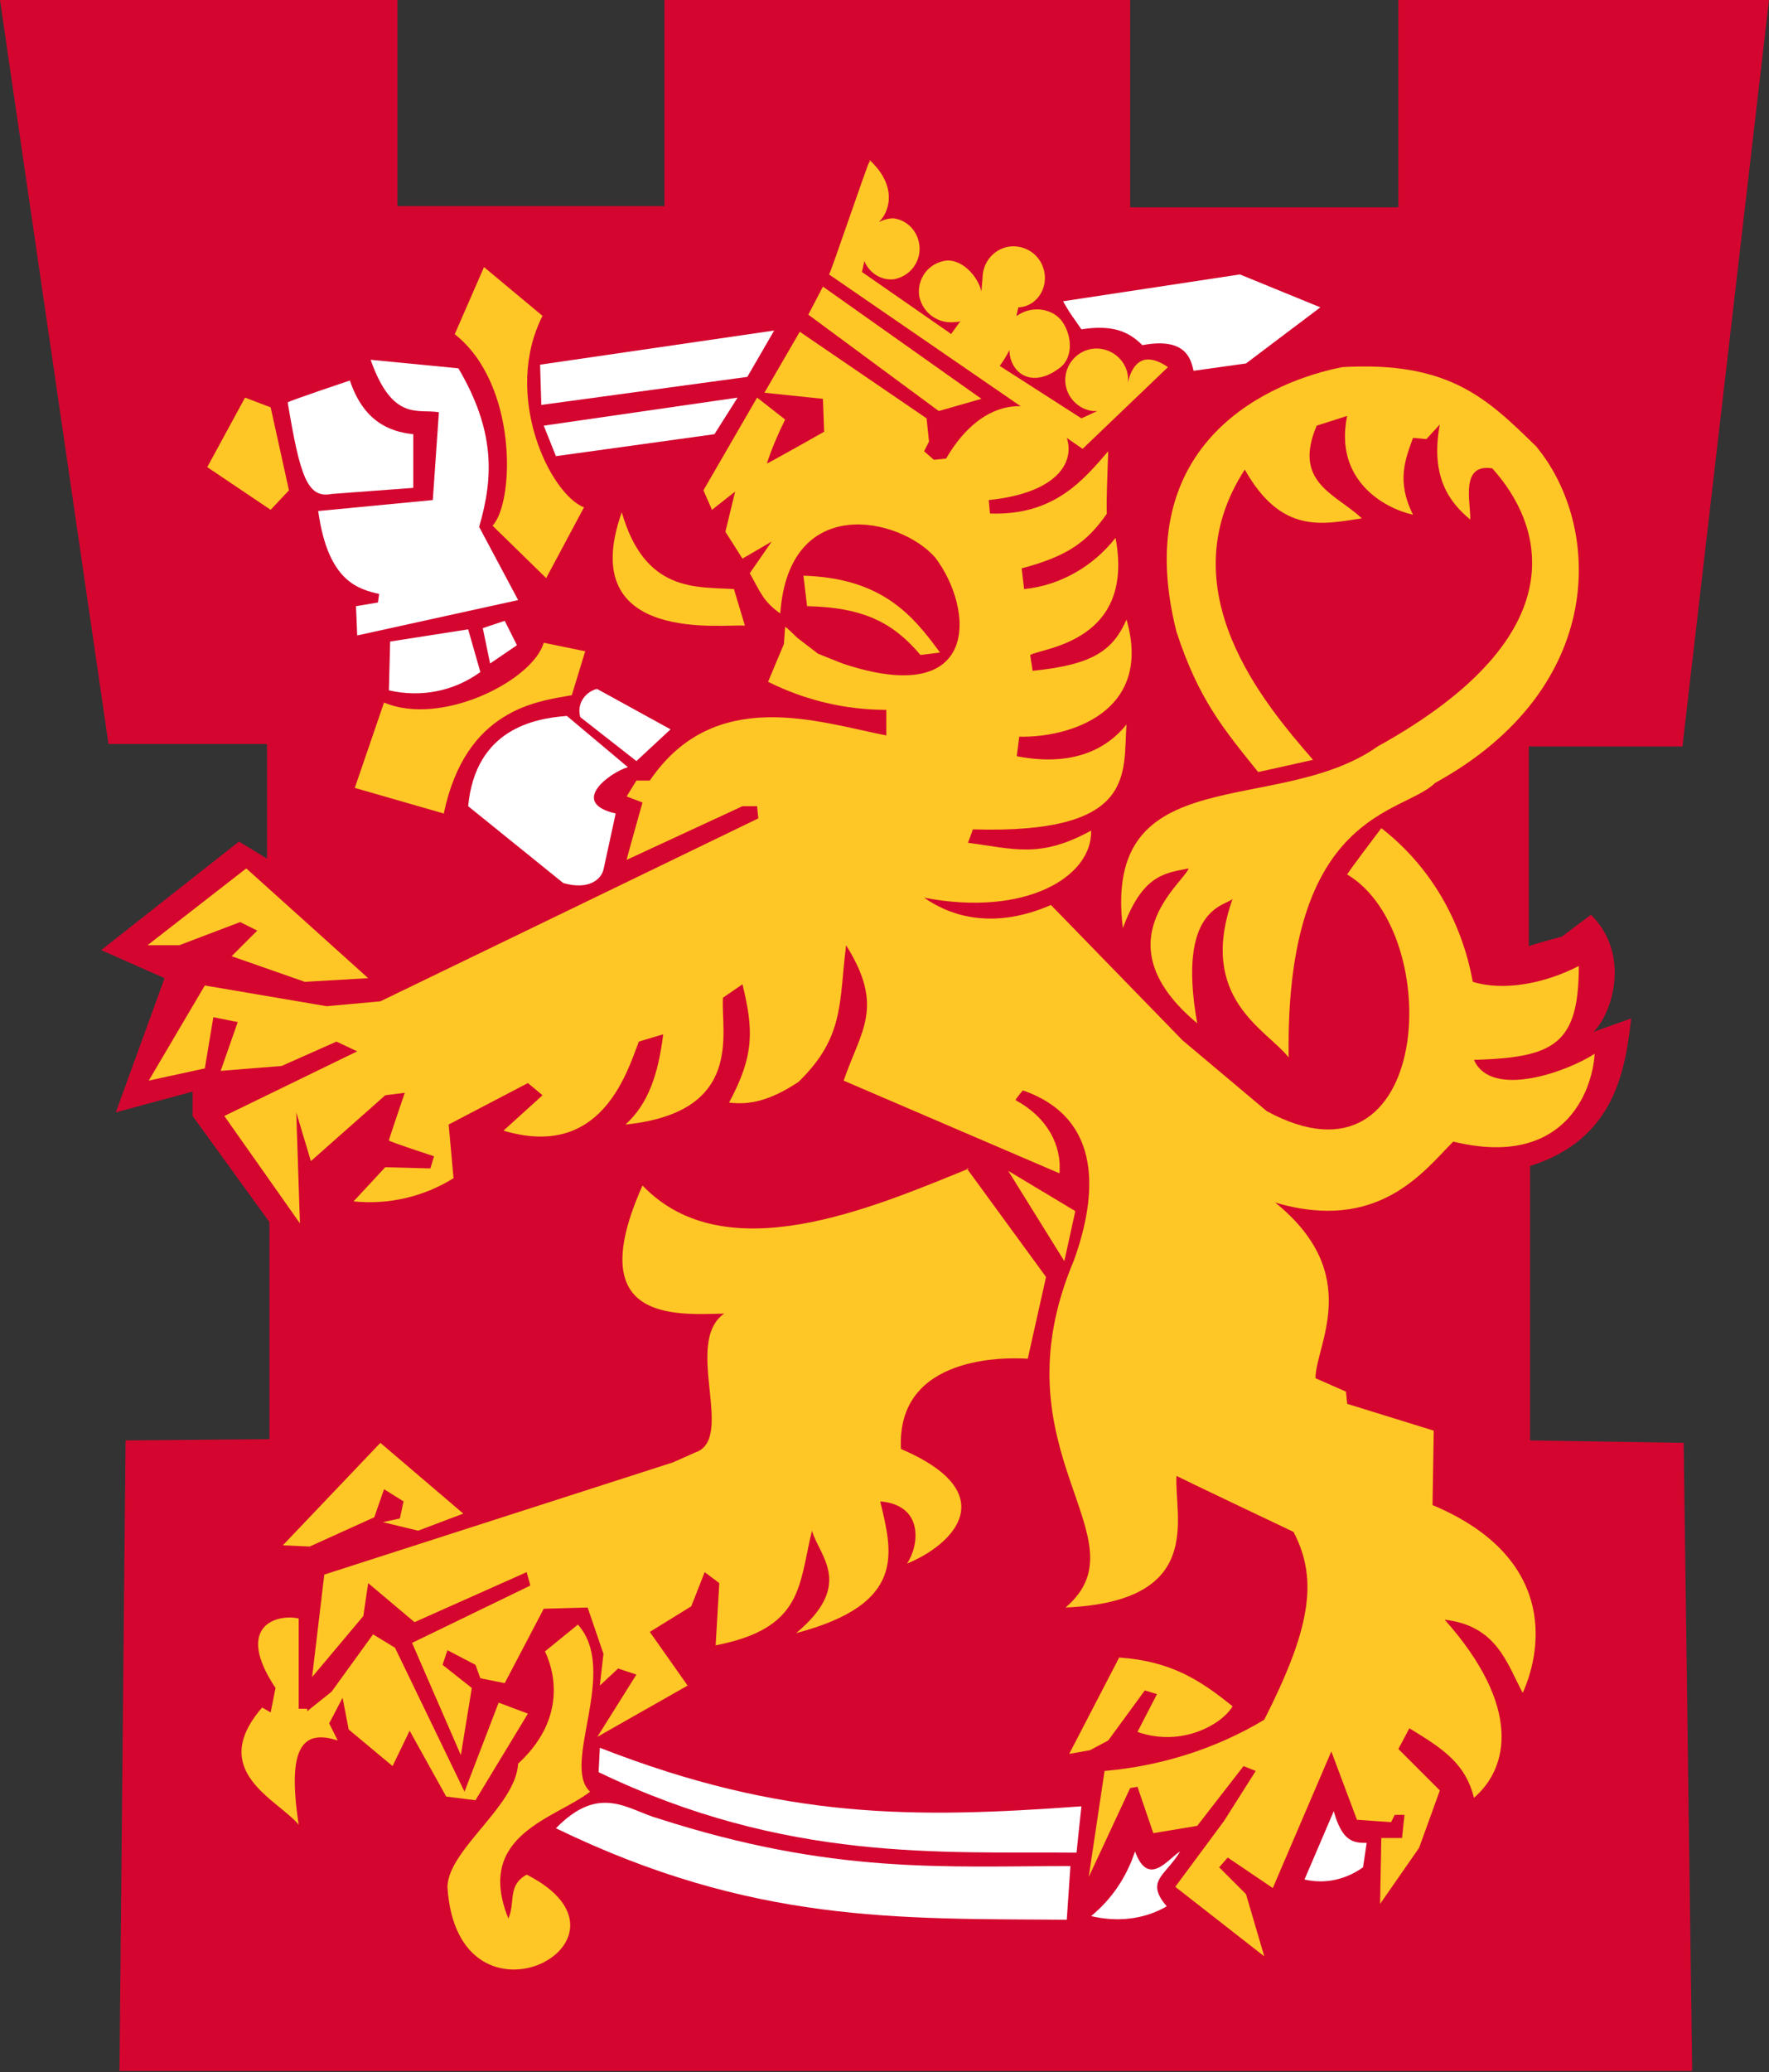 <?xml version="1.0" encoding="utf-8"?>
<!-- Generator: Adobe Illustrator 25.0.1, SVG Export Plug-In . SVG Version: 6.00 Build 0)  -->
<svg version="1.1" id="Layer_1" xmlns="http://www.w3.org/2000/svg" xmlns:xlink="http://www.w3.org/1999/xlink" x="0px" y="0px"
     viewBox="0 0 145.1 169.9" style="enable-background:new 0 0 145.1 169.9;" xml:space="preserve">
<rect x="0" y="0" width="145.1" height="169.9" fill="#333333" stroke="none"/>
<style type="text/css">
	.st0{fill:#D4062F;}
	.st1{fill:#FFFFFF;}
	.st2{fill:#FFC726;}
</style>
    <g id="Kalustokuvasto">
	<path class="st0" d="M125.4,77.6c0-0.1,2.7-0.8,2.7-0.8l2.4-1.8c3.4,3.4,1.6,8.3,0.2,9.6l3.1-1.1c-0.5,4.2-1.3,9.9-8.3,12.1v22.5
		l12.6,0.2l0.7,51.5H9.8l0.5-51.7l11.8-0.1v-17.8l-6.3-8.7v-2l-6.3,1.7l4-11l-5.2-2.3l11.3-8.9l2.3,1.4V61h-13L0,0h32.6v16.9h21.9V0
		h38.2v17h22V0h30.4L138,61.2h-12.6V77.6z"/>
        <path class="st1" d="M111.8,153.1l0.3-2c-1.1,0-2-0.1-2.7-2.6l-2.4,5.6C108.7,154.5,110.4,154.1,111.8,153.1"/>
        <path class="st1" d="M28.7,31.2c1.1,3.3,3.2,4.2,5.2,4.4v4.4l-6.7,0.5c-2,0.4-2.6-1.5-3.6-7.5C23.6,32.9,28.7,31.2,28.7,31.2"/>
        <path class="st1" d="M26.1,41.9c0.8,5.8,3.3,6.4,5,6.8L31,49.4l-1.8,0.3l0.1,2.4l13.2-2.9l-3.2-6c1.2-4.1,1.3-7.9-1.7-13l-7.2-0.7
		c1.8,5.1,3.9,4,5.6,4.3l-0.5,7.2L26.1,41.9z"/>
        <path class="st1" d="M39.4,55.1l-1-3.5l-6.4,1l-0.1,4C34.5,57.2,37.2,56.7,39.4,55.1"/>
        <polygon class="st1" points="39.6,51.5 40.2,54.4 42.4,52.9 41.4,50.9 	"/>
        <polygon class="st1" points="44.3,29.9 44.4,33.2 61.3,30.9 63.5,27.1 	"/>
        <polygon class="st1" points="44.6,34.9 60.5,32.6 58.6,35.6 45.6,37.4 	"/>
        <path class="st2" d="M40.4,43.1l4.4,4.3l3.1-5.8c-2.8-1.1-6.7-9.2-3.4-15.7l-4.8-4l-2.4,5.5C42.5,31.5,42.2,41.2,40.4,43.1"/>
        <path class="st1" d="M54,149.1c14.3,4.6,23.4,3.9,33.8,3.9l-0.3,4.4c-13.9-0.1-25.8,0.3-41.9-7.5C49.2,146.2,51.5,148.4,54,149.1"
        />
        <path class="st1" d="M49.2,143.3l-0.1,2c15.4,7.4,28.1,6.5,39.2,6.6l0.4-3.8C75,149.1,64.3,149.2,49.2,143.3"/>
        <path class="st1" d="M88.7,27c2.6-0.4,3.9,0.2,5,1.3c3.7-0.7,4,1.3,4.2,2.1l4.3-0.6l6.1-4.6l-6.6-2.7l-14.5,2.2
		C87.8,25.8,88.1,26.1,88.7,27"/>
        <path class="st1" d="M96.8,151.8c-1.2,2-2.9,2.4-1.1,4.5c-1.9,1.1-4.1,1.3-6.2,0.8c1.7-1.4,2.9-3.2,3.6-5.3
		C94.2,154.8,95.8,152.4,96.8,151.8"/>
        <path class="st1" d="M50.5,66.7c-3.9-0.9-0.4-3.4,1-3.8l-5-4.2c-2.7,0.2-7.5,1.1-8.1,7.4l7.8,6.3c2.1,0.6,3.1-0.3,3.3-1.1
		L50.5,66.7z"/>
        <path class="st1" d="M47.6,58.8c-0.3-1,0.3-2,1.3-2.3c0,0,0,0,0.1,0l6,3.3l-2.8,2.6L47.6,58.8z"/>
        <path class="st2" d="M60.2,48.3l0.9,3C59.7,51.1,47.1,53,51,42C52.9,48.6,57.1,48.1,60.2,48.3"/>
        <polygon class="st2" points="22.2,33.4 23.7,40.2 22.2,41.8 17,38.3 20.1,32.6 	"/>
        <path class="st2" d="M31.5,57.6c4.7,2,12.2-1.8,13.1-4.9l3.4,0.7L46.9,57c-2.8,0.5-8.7,1.1-10.5,9.7c0,0-7.3-2.1-7.3-2.1
		S31.5,57.6,31.5,57.6"/>
        <path class="st2" d="M77.1,53.5c-2.2-3-4.7-6.1-11.2-6.3c0,0,0.3,2.5,0.3,2.5c4.7,0.1,7.1,1.4,9.3,4L77.1,53.5z"/>
        <path class="st2" d="M91.8,135.9c4.3,0.3,6.7,1.9,9.3,4c-0.8,1.4-4.1,3.4-7.8,2.1l1.6-3.1l-1-0.3l-3,4.1l-1.5,0.8l-1.7,0.3
		L91.8,135.9z"/>
        <polygon class="st2" points="88.2,99.3 87.3,103.4 82.7,96 	"/>
        <path class="st2" d="M71.3,13.1c2.2,2,1.8,4.1,0.8,5.1c0.4-0.2,0.8-0.3,1.2-0.3c1.4,0.2,2.3,1.5,2.1,2.9c-0.2,1.1-1,1.9-2.1,2.1
		c-1,0.1-2-0.5-2.4-1.5l-0.2,0.9l7.2,5l0.1,0.1l0.8-1.1c-0.1,0.1-0.3,0.1-0.4,0.1c-1.4,0.2-2.7-0.7-3-2.1c-0.2-1.3,0.6-2.6,2-2.9
		c1.4-0.3,2.8,1.2,3.1,2.5c0-0.1,0.1-1.1,0.1-1.3c0.1-1.4,1.3-2.5,2.7-2.4c1.3,0.1,2.3,1.1,2.4,2.4c0.1,1.3-0.8,2.5-2.1,2.6
		c0,0-0.1,0-0.1,0c0.1-0.1-0.2,0.8-0.1,0.7c1.1-0.8,2.7-0.7,3.6,0.3c0.9,1.1,1.1,3,0,3.9c-2.4,1.9-4.2,0.4-4.2-1.4
		c-0.2,0.4-0.5,0.9-0.8,1.3l6.7,4.3l1.3-0.6c-0.1,0-0.3,0-0.4,0c-1.4-0.2-2.4-1.5-2.2-2.9s1.5-2.4,2.9-2.2c1.4,0.2,2.4,1.5,2.2,2.8
		c0.3-1.3,1.1-2.8,3.3-1.3l-7,6.7L68,22.5c0.1,0,3.2-9.2,3.3-9.2S71.3,13.1,71.3,13.1"/>
        <polygon class="st2" points="12.1,77.5 20.2,71.2 30.2,80.2 25,80.5 19,78.4 21.1,76.3 19.7,75.6 14.7,77.5 	"/>
        <path class="st2" d="M57.7,40.2l0.7,1.6l1.9-1.5l-0.8,3.3l1.4,2.2l2.4-1.4l-1.8,2.6c0.9,1.6,1.1,2.3,2.5,3.3
		c0.7-9.9,9.8-7.9,12.7-4.6c3.2,4.2,3.8,12.5-7.6,8.7l-2-0.8l-1.7-1.3c0,0-0.9-0.9-1-0.9l-0.1,1.4L63,55.9c3,1.5,6.3,2.3,9.7,2.3
		v2.1c-5.6-1.1-14.1-4.1-19.4,3.7L52.2,64l-0.8,1.3l1.3,0.5c0,0-1.3,4.6-1.3,4.7l9.5-4.4h1.2l0.1,1l-31,15l-4.4,0.4l-10-1.7
		l-4.6,7.8l4.6-1l0.7-4.2l2,0.4l-1.4,4l5-0.4l4.5-2l1.7,0.8l-10.9,5.3l6.2,8.8l-0.3-9.1l1.2,4l6.1-5.4l1.6-0.2c0,0-1.3,3.8-1.3,3.9
		s3.7,1.3,3.7,1.3l-0.3,1l-3.7-0.1l-2.6,2.8c2.9,0.3,5.8-0.4,8.2-1.9l-0.4-4.4l6.5-3.4l1.2,1l-3.2,2.9c8,2.4,10.1-4.7,11.1-7.3
		l2-0.6c-0.4,3.2-1.2,5.7-3.1,7.4c9.8-1,7.8-7.6,8-10.4l1.6-1.1c0.9,3.7,1,5.8-1.1,9.7c1.6,0.2,3.3-0.1,5.7-1.7
		c3.8-3.7,3.3-6.5,3.9-11.2c3.2,5.1,1.2,7-0.2,11.1l17.7,7.6c0.2-2.3-1-4.6-3.6-6c0-0.1,0.6-0.8,0.6-0.8c6.6,2.3,6.1,8.6,4.2,13.9
		c-6.7,15.8,6,22.8-0.7,28.5c11.5-0.5,8.9-7.4,9.1-10.8c-0.1,0,9.6,4.6,9.6,4.6c2.1,4,1.3,8.1-2.4,15.4c-4,2.4-8.5,3.8-13.1,4.2
		l-1.3,8.7l3.4-7.3l0.6-0.1l1.3,3.8l3.6-0.6l3.8-4.9l1,0.4l-2.6,4.1l-4,5.4l7.3,5.7l-1.5-5.1l-2.2-2.2l0.7-0.8l3.7,2.5l4.8-11.2
		l2.1,5.6l2.8,0.2l0.3-0.6h0.8l-0.2,1.9h-1.7l-0.1,5.4l3.2-4.6l1.7-4.7l-3.4-3.4l0.9-1.7c2.8,1.7,4.6,2.9,5.3,5.7
		c2.8-2.4,4-7.4-2.4-14.6c4.3,0.5,5.1,3.6,6.4,6c1.7-3.8,2.6-11.2-7.4-15.4l0.1-6.1l-7.1-2.2l-0.1-1l-2.5-1.1c0-2.7,4-8.5-3.3-14.4
		c8.5,2.5,12.2-2.6,14.6-5c9,2.2,11.4-4,11.6-7.2c-2.3,1.5-8.5,3.7-9.9,0.5c6.5-0.2,8.6-1.2,8.6-7.7c-2.7,1.4-6.1,2.1-8.7,1.3
		c-0.9-5-3.5-9.5-7.5-12.6c0,0-2.8,3.7-2.8,3.8c8.1,4.8,7,26.8-6.6,19.4L97,85.3L86.2,74.2c-1.6,0.7-6.1,2.4-10.4-0.6
		c8.3,1.6,13.8-1.7,13.7-5.5c-4.2,2.3-6.3,1.5-10.1,1l0.4-1.1c13.5,0.4,12.3-4.6,12.6-8.6c-1.6,2-4.4,3.5-9,2.6l0.2-1.6
		c4.1,0.1,11-2,8.8-9.6c-1.1,2.5-2.7,3.7-7.7,4.2l-0.2-1.3c1.1-0.6,8.6-1.1,7-9.6C89.7,46.4,87,48,84,48.3l-0.2-1.7
		c3.8-1,5.4-2.2,7-4.5c-0.1,0,0.1-5.1,0.1-5.1c-2,2.3-4.4,5.3-9.7,5.1L81.1,41c13.6-1.4,2.8-14.2-3.5-3.4l-1,0.1L75.8,37l0.4-0.8
		L76,34.3l-10.4-7.1l-2.9,5l4.8,0.5l0.1,2.7c0,0-4.6,2.6-4.7,2.6c0.4-1.2,0.9-2.4,1.5-3.6l-2.3-1.8L57.7,40.2z"/>
        <path class="st2" d="M79.3,95.8l6.5,8.9l-1.5,6.7c-1.6-0.1-10.8-0.4-10.4,7.4c8.4,3.6,4.4,7.8,0.5,9.4c1-1.5,1.4-4.8-2.2-5.1
		c1,4.2,2.2,8.4-6.9,10.8c4.8-4,1.9-6.3,1.3-8.4c-1.1,4.5-0.7,8-7.9,9.4l0.3-5.1l-1.2-0.9l-1.1,2.8l-3.4,2.1l3.1,4.4l-7.4,4.2
		l3.2-5.1l-1.5-0.5l-1.5,1.4l0.3-2.6l-1.3-3.8l-3.6,0.1l-3.2,6.1l-2-0.4l-0.4-1.1l-2.3-1.2l-0.4,1.2l2.4,1.9l-0.9,5.5l-4-9.2
		l9.7-4.7l-0.3-1.1L34,133l-3.8-3.2l-0.4,2.7l-4.2,5l1-8.4l28.6-9.2l1.8-0.8c3.4-1.1-1-9,2.4-11.4c-4.1,0.1-11.7,0.7-6.7-10.5
		c6.8,7.1,18.9,1.8,26.8-1.4"/>
        <polygon class="st2" points="38,124.1 31.2,118.3 23.2,126.7 25.4,126.8 30.7,124.4 31.5,122.1 33.1,123.1 32.8,124.5 31.4,124.8
		34.3,125.5 	"/>
        <path class="st2" d="M25.2,140.3l2-1.6l3.4-4.7l1.8,1.1l5.7,11.8l2.8-7.3l2.4,0.9l-4.3,7.1l-2.4-0.3l-3-5.4l-1.4,2.9l-3.6-3
		l-0.5-2.6l-1.1,2.1l0.7,1.4c-2.8-0.9-4.2,0.4-3.2,6.9c-1.8-2.1-7.5-4.4-3-9.6l0.7,0.4l0.4-2c-3.4-5.1,0.1-6.1,1.9-5.7v7.4H25.2z"/>
        <path class="st2" d="M47.4,133.2c3.4,3.8-1.4,11.5,1,13.7c-2.8,2.2-9.5,3.5-6.7,10.4c0.6-1.4-0.1-2.7,1.5-3.6
		c10.6,5.4-5.7,13.9-6.5,1c0.1-3.1,5.6-6.6,5.8-10.1c3.7-3.4,3.2-7.1,2.2-9.2L47.4,133.2z"/>
        <path class="st2" d="M122.4,38.4c-2.6-0.4-1.8,2.6-1.8,4.2c-1.7-1.4-3.3-3.5-2.5-7.8l-1.1,1.2l-1.1-0.1c-0.6,1.7-1.4,3.5,0,6.3
		c-2.3-0.5-6.5-2.8-5.4-8.1l-2.5,0.8c-2,4.7,1.6,5.6,3.7,7.6c-3.3,0.5-6.6,1.3-9.6-4c-6.4,9.9,1.7,19.3,5.6,23.8l-4.5,1
		c-2.9-3.6-4.9-6-6.7-11.5c-4-15.8,8-20.6,13.6-21.7c8.8-0.5,11.9,2.6,15.9,6.5c5.4,6.5,5.9,19.8-8.3,27.6
		c-2.6,2.6-12.3,2.2-12,22.5c-1.8-2.3-7.5-4.8-4.6-13c-0.6,0.6-4.6,0.7-2.9,10.2c-7.9-6.6-1.2-11.4-0.7-12.7
		c-2.1,0.4-3.8,0.6-5.4,4.9c-1.7-14,12.7-9.1,20.9-14.9C129.8,51.9,126.4,42.8,122.4,38.4"/>
        <polygon class="st2" points="66.3,25.8 77,33.7 80.5,32.7 67.5,23.5 	"/>
</g>
</svg>
